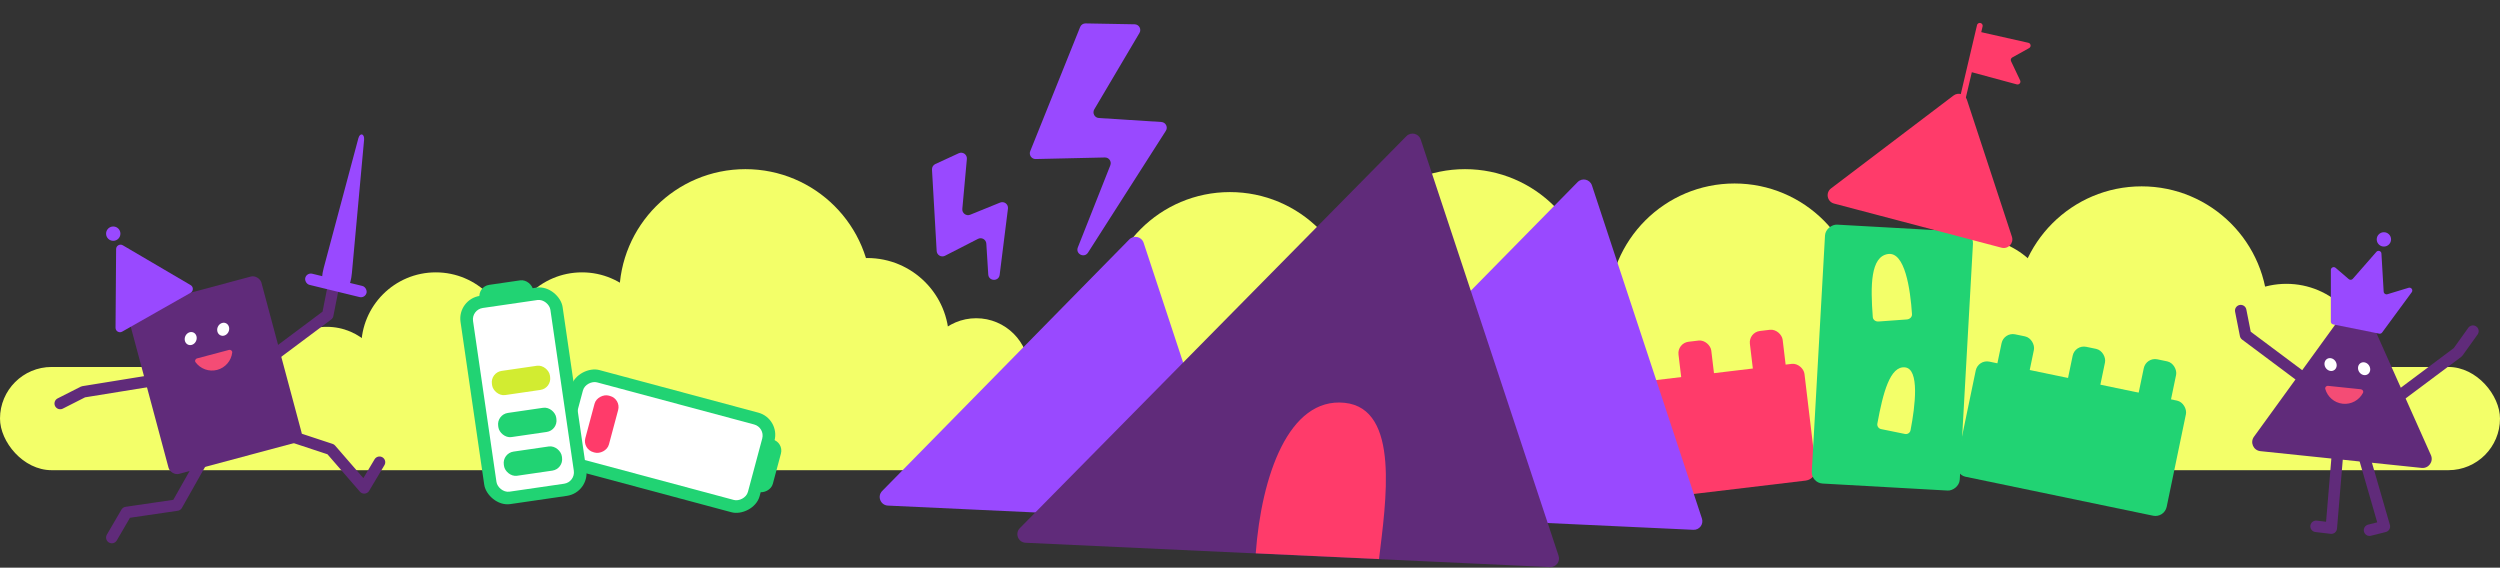 <?xml version="1.0" encoding="UTF-8"?> <svg xmlns="http://www.w3.org/2000/svg" width="872" height="198" viewBox="0 0 872 198" fill="none"><rect x="0" y="0" width="872" height="198" fill="#333333" stroke="none"/> <rect y="128" width="872" height="36" rx="18" fill="#F3FF69"></rect> <circle cx="429" cy="111" r="44" fill="#F3FF69"></circle> <circle cx="605" cy="108" r="44" fill="#F3FF69"></circle> <circle cx="511" cy="103" r="44" fill="#F3FF69"></circle> <circle cx="747" cy="109" r="44" fill="#F3FF69"></circle> <circle cx="260" cy="103" r="44" fill="#F3FF69"></circle> <circle cx="203" cy="121" r="26" fill="#F3FF69"></circle> <circle cx="114" cy="135" r="21" fill="#F3FF69"></circle> <circle cx="152" cy="121" r="26" fill="#F3FF69"></circle> <circle cx="340.5" cy="129.5" r="18.5" fill="#F3FF69"></circle> <circle cx="302.5" cy="118.5" r="28.5" fill="#F3FF69"></circle> <circle cx="688.5" cy="111.5" r="28.5" fill="#F3FF69"></circle> <circle cx="797.5" cy="127.5" r="28.5" fill="#F3FF69"></circle> <rect x="689.95" y="125.32" width="74.879" height="41" rx="4" transform="rotate(11.736 689.95 125.32)" fill="#21D373"></rect> <rect x="698.96" y="115.797" width="11.517" height="17.459" rx="4" transform="rotate(11.736 698.96 115.797)" fill="#21D373"></rect> <rect x="723.759" y="120.156" width="11.517" height="17.459" rx="4" transform="rotate(11.736 723.759 120.156)" fill="#21D373"></rect> <rect x="748.558" y="124.516" width="11.517" height="17.459" rx="4" transform="rotate(11.736 748.558 124.516)" fill="#21D373"></rect> <rect x="554.575" y="135.328" width="74.879" height="41" rx="4" transform="rotate(-6.814 554.575 135.328)" fill="#FF3B6A"></rect> <rect x="560.087" y="123.434" width="11.517" height="17.459" rx="4" transform="rotate(-6.814 560.087 123.434)" fill="#FF3B6A"></rect> <rect x="584.985" y="119.678" width="11.517" height="17.459" rx="4" transform="rotate(-6.814 584.985 119.678)" fill="#FF3B6A"></rect> <rect x="609.883" y="115.922" width="11.517" height="17.459" rx="4" transform="rotate(-6.814 609.883 115.922)" fill="#FF3B6A"></rect> <path d="M819.368 106.547L786.18 152.335C784.744 154.317 785.992 157.109 788.425 157.362L844.673 163.21C847.106 163.463 848.901 160.987 847.904 158.753L824.845 107.117C823.847 104.885 820.804 104.569 819.368 106.547Z" fill="#602B7A"></path> <path d="M812.05 134.59C811.421 134.525 810.887 135.056 811.057 135.665C811.817 138.393 814.182 140.515 817.167 140.825C820.151 141.136 822.903 139.546 824.207 137.033C824.498 136.471 824.085 135.841 823.456 135.776L812.05 134.59Z" fill="#F44C75"></path> <path d="M812.808 129.379C813.984 129.569 814.981 128.728 815.035 127.501C815.088 126.274 814.178 125.125 813.002 124.935C811.825 124.745 810.828 125.586 810.775 126.813C810.721 128.04 811.632 129.189 812.808 129.379Z" fill="white"></path> <path d="M824.506 130.827C825.682 131.017 826.679 130.176 826.733 128.949C826.786 127.722 825.876 126.573 824.7 126.383C823.524 126.193 822.527 127.034 822.473 128.261C822.42 129.488 823.33 130.637 824.506 130.827Z" fill="white"></path> <path d="M815.267 158.937L813.155 184.214L807.848 183.583" stroke="#602B7A" stroke-width="4" stroke-linecap="round" stroke-linejoin="round"></path> <path d="M824.635 159.261L831.673 183.631L826.49 184.933" stroke="#602B7A" stroke-width="4" stroke-linecap="round" stroke-linejoin="round"></path> <path d="M803.561 132.028L783.243 116.842L781.562 108.34" stroke="#602B7A" stroke-width="4" stroke-linecap="round" stroke-linejoin="round"></path> <path d="M837 138.028L857.317 122.842L862.561 115.5" stroke="#602B7A" stroke-width="4" stroke-linecap="round" stroke-linejoin="round"></path> <path d="M813 112.18V94.174C813 93.32 814.002 92.859 814.651 93.415L819.248 97.356C819.665 97.713 820.291 97.668 820.652 97.255L828.892 87.837C829.482 87.164 830.591 87.544 830.643 88.437L831.425 101.732C831.463 102.378 832.096 102.819 832.715 102.63L840.12 100.377C841.04 100.097 841.786 101.151 841.216 101.926L830.877 115.987C830.647 116.3 830.256 116.451 829.876 116.375L813.804 113.161C813.336 113.067 813 112.657 813 112.18Z" fill="#9949FF"></path> <circle cx="831.5" cy="83.5" r="2.5" fill="#9949FF"></circle> <path d="M102.476 152.468L115.372 156.725L127.04 170.174L132.373 161.225" stroke="#602B7A" stroke-width="4" stroke-linecap="round" stroke-linejoin="round"></path> <path d="M70 161.499L61.708 176.176L44.09 178.757L39 187.5" stroke="#602B7A" stroke-width="4" stroke-linecap="round" stroke-linejoin="round"></path> <path d="M94 125.028L114.317 109.842L115.998 101.34" stroke="#602B7A" stroke-width="4" stroke-linecap="round" stroke-linejoin="round"></path> <path d="M54.086 132.612L29.047 136.667L21 140.748" stroke="#602B7A" stroke-width="4" stroke-linecap="round" stroke-linejoin="round"></path> <rect x="44.036" y="108.104" width="48" height="60" rx="3" transform="rotate(-15 44.036 108.104)" fill="#602B7A"></rect> <path d="M79.847 122.059C80.458 121.897 81.068 122.339 80.995 122.967C80.668 125.78 78.66 128.243 75.76 129.013C72.86 129.782 69.895 128.638 68.216 126.358C67.841 125.849 68.152 125.162 68.763 125L79.847 122.059Z" fill="#F44C75"></path> <path d="M78.29 117.03C77.157 117.4 76.042 116.724 75.799 115.521C75.556 114.317 76.277 113.041 77.409 112.67C78.542 112.3 79.657 112.976 79.9 114.18C80.144 115.384 79.423 116.66 78.29 117.03Z" fill="white"></path> <path d="M66.957 120.274C65.825 120.644 64.709 119.968 64.466 118.764C64.223 117.561 64.944 116.285 66.076 115.914C67.209 115.544 68.324 116.22 68.567 117.424C68.811 118.628 68.09 119.904 66.957 120.274Z" fill="white"></path> <path d="M127 48.716L122.74 95.256C122.569 97.378 121.871 99.944 121.483 99.876L112.506 98.309C112.118 98.242 112.33 95.591 112.889 93.537L125.001 48.216C125.559 46.165 127.17 46.597 127 48.716Z" fill="#9949FF"></path> <rect x="106.948" y="95" width="22" height="4" rx="2" transform="rotate(13.702 106.948 95)" fill="#9949FF"></rect> <circle cx="39.5" cy="81.5" r="2.5" fill="#9949FF"></circle> <path d="M40.501 86.87L40.3 114.326C40.292 115.514 41.573 116.265 42.606 115.679L66.483 102.125C67.516 101.538 67.527 100.054 66.503 99.452L42.826 85.55C41.802 84.95 40.51 85.683 40.501 86.87Z" fill="#9949FF"></path> <path d="M393.903 83.509L307.703 171.252C305.885 173.102 307.113 176.23 309.703 176.351L426.646 181.797C428.746 181.895 430.293 179.858 429.634 177.861L398.892 84.672C398.188 82.539 395.477 81.907 393.903 83.509Z" fill="#9949FF"></path> <path d="M550.28 63.505L442.708 172.907C440.889 174.756 442.116 177.886 444.708 178.007L590.645 184.797C592.746 184.895 594.292 182.857 593.633 180.86L555.268 64.668C554.564 62.536 551.854 61.904 550.28 63.505Z" fill="#9949FF"></path> <path d="M490.557 47.491L355.725 184.209C353.902 186.057 355.129 189.192 357.722 189.312L540.641 197.798C542.743 197.895 544.29 195.855 543.628 193.858L495.541 48.654C494.837 46.526 492.132 45.895 490.557 47.491Z" fill="#602B7A"></path> <path d="M469 140.5C449.5 138.5 440 166 438 193L481 195C483.333 175.334 488.5 142.501 469 140.5Z" fill="#FF3B6A"></path> <rect x="688.392" y="81.02" width="90.45" height="51.689" rx="4" transform="rotate(93.205 688.392 81.02)" fill="#21D373"></rect> <path d="M658.495 88.609C652.463 89.563 652.387 99.517 653.23 110.619C653.3 111.54 654.191 112.215 655.231 112.139L665.096 111.425C666.15 111.349 666.967 110.531 666.906 109.596C666.336 100.859 664.427 87.672 658.495 88.609Z" fill="#F3FF69"></path> <path d="M664.47 128.138C659.244 127.588 656.79 137.01 654.823 147.741C654.66 148.631 655.236 149.486 656.116 149.665L664.459 151.365C665.351 151.547 666.224 150.968 666.398 150.067C668.024 141.644 669.609 128.678 664.47 128.138Z" fill="#F3FF69"></path> <path d="M681.391 33.316L638.672 65.711C636.679 67.222 637.302 70.365 639.72 71.002L698.142 86.402C700.442 87.009 702.5 84.825 701.757 82.565L686.054 34.77C685.411 32.813 683.032 32.072 681.391 33.316Z" fill="#FF3B6A"></path> <path d="M690.554 9L684.554 34.5" stroke="#FF3B6A" stroke-width="2" stroke-linecap="round" stroke-linejoin="round"></path> <path d="M707.494 14.924L690.054 11L687.054 25L703.461 29.434C704.285 29.657 704.991 28.812 704.626 28.041L701.455 21.347C701.229 20.871 701.412 20.301 701.873 20.045L707.761 16.774C708.564 16.328 708.391 15.126 707.494 14.924Z" fill="#FF3B6A"></path> <path d="M326.708 87.548L325.078 59.152C325.031 58.332 325.491 57.566 326.237 57.221L334.415 53.45C335.812 52.805 337.384 53.915 337.244 55.447L335.658 72.864C335.522 74.356 337.015 75.462 338.403 74.898L348.839 70.66C350.255 70.085 351.766 71.246 351.576 72.762L348.683 95.858C348.381 98.267 344.854 98.158 344.702 95.735L344.028 84.973C343.938 83.535 342.402 82.661 341.12 83.318L329.617 89.213C328.33 89.873 326.791 88.991 326.708 87.548Z" fill="#9949FF"></path> <path d="M359.345 52.726L376.756 9.418C377.065 8.648 377.818 8.149 378.648 8.164L395.765 8.475C397.297 8.502 398.23 10.173 397.45 11.492L381.686 38.149C380.926 39.434 381.79 41.068 383.28 41.163L405.089 42.555C406.609 42.652 407.467 44.345 406.647 45.628L379.491 88.118C378.186 90.16 375.054 88.558 375.946 86.305L387.283 57.66C387.81 56.33 386.809 54.892 385.378 54.925L361.246 55.471C359.811 55.504 358.809 54.058 359.345 52.726Z" fill="#9949FF"></path> <rect x="273.425" y="154.343" width="18.926" height="8.519" rx="4" transform="rotate(105 273.425 154.343)" fill="#21D373"></rect> <rect x="272.208" y="145.996" width="35.98" height="73.397" rx="8" transform="rotate(105 272.208 145.996)" fill="#21D373"></rect> <rect x="266.903" y="149.089" width="27.262" height="64.746" rx="4" transform="rotate(105 266.903 149.089)" fill="white"></rect> <rect x="216.647" y="139.151" width="20.446" height="8.519" rx="4" transform="rotate(105 216.647 139.151)" fill="#FF3B6A"></rect> <rect x="166.667" y="99.935" width="18.926" height="8.519" rx="4" transform="rotate(-8.282 166.667 99.935)" fill="#21D373"></rect> <rect x="159.48" y="104.35" width="35.98" height="73.397" rx="8" transform="rotate(-8.282 159.48 104.35)" fill="#21D373"></rect> <rect x="164.419" y="108.001" width="27.262" height="64.746" rx="4" transform="rotate(-8.282 164.419 108.001)" fill="white"></rect> <rect x="175.154" y="158.093" width="20.446" height="8.519" rx="4" transform="rotate(-8.282 175.154 158.093)" fill="#21D373"></rect> <rect x="173.19" y="144.604" width="20.446" height="8.519" rx="4" transform="rotate(-8.282 173.19 144.604)" fill="#21D373"></rect> <rect x="171" y="129.945" width="20.446" height="8.519" rx="4" transform="rotate(-8.282 171 129.945)" fill="#D2EC31"></rect> </svg> 